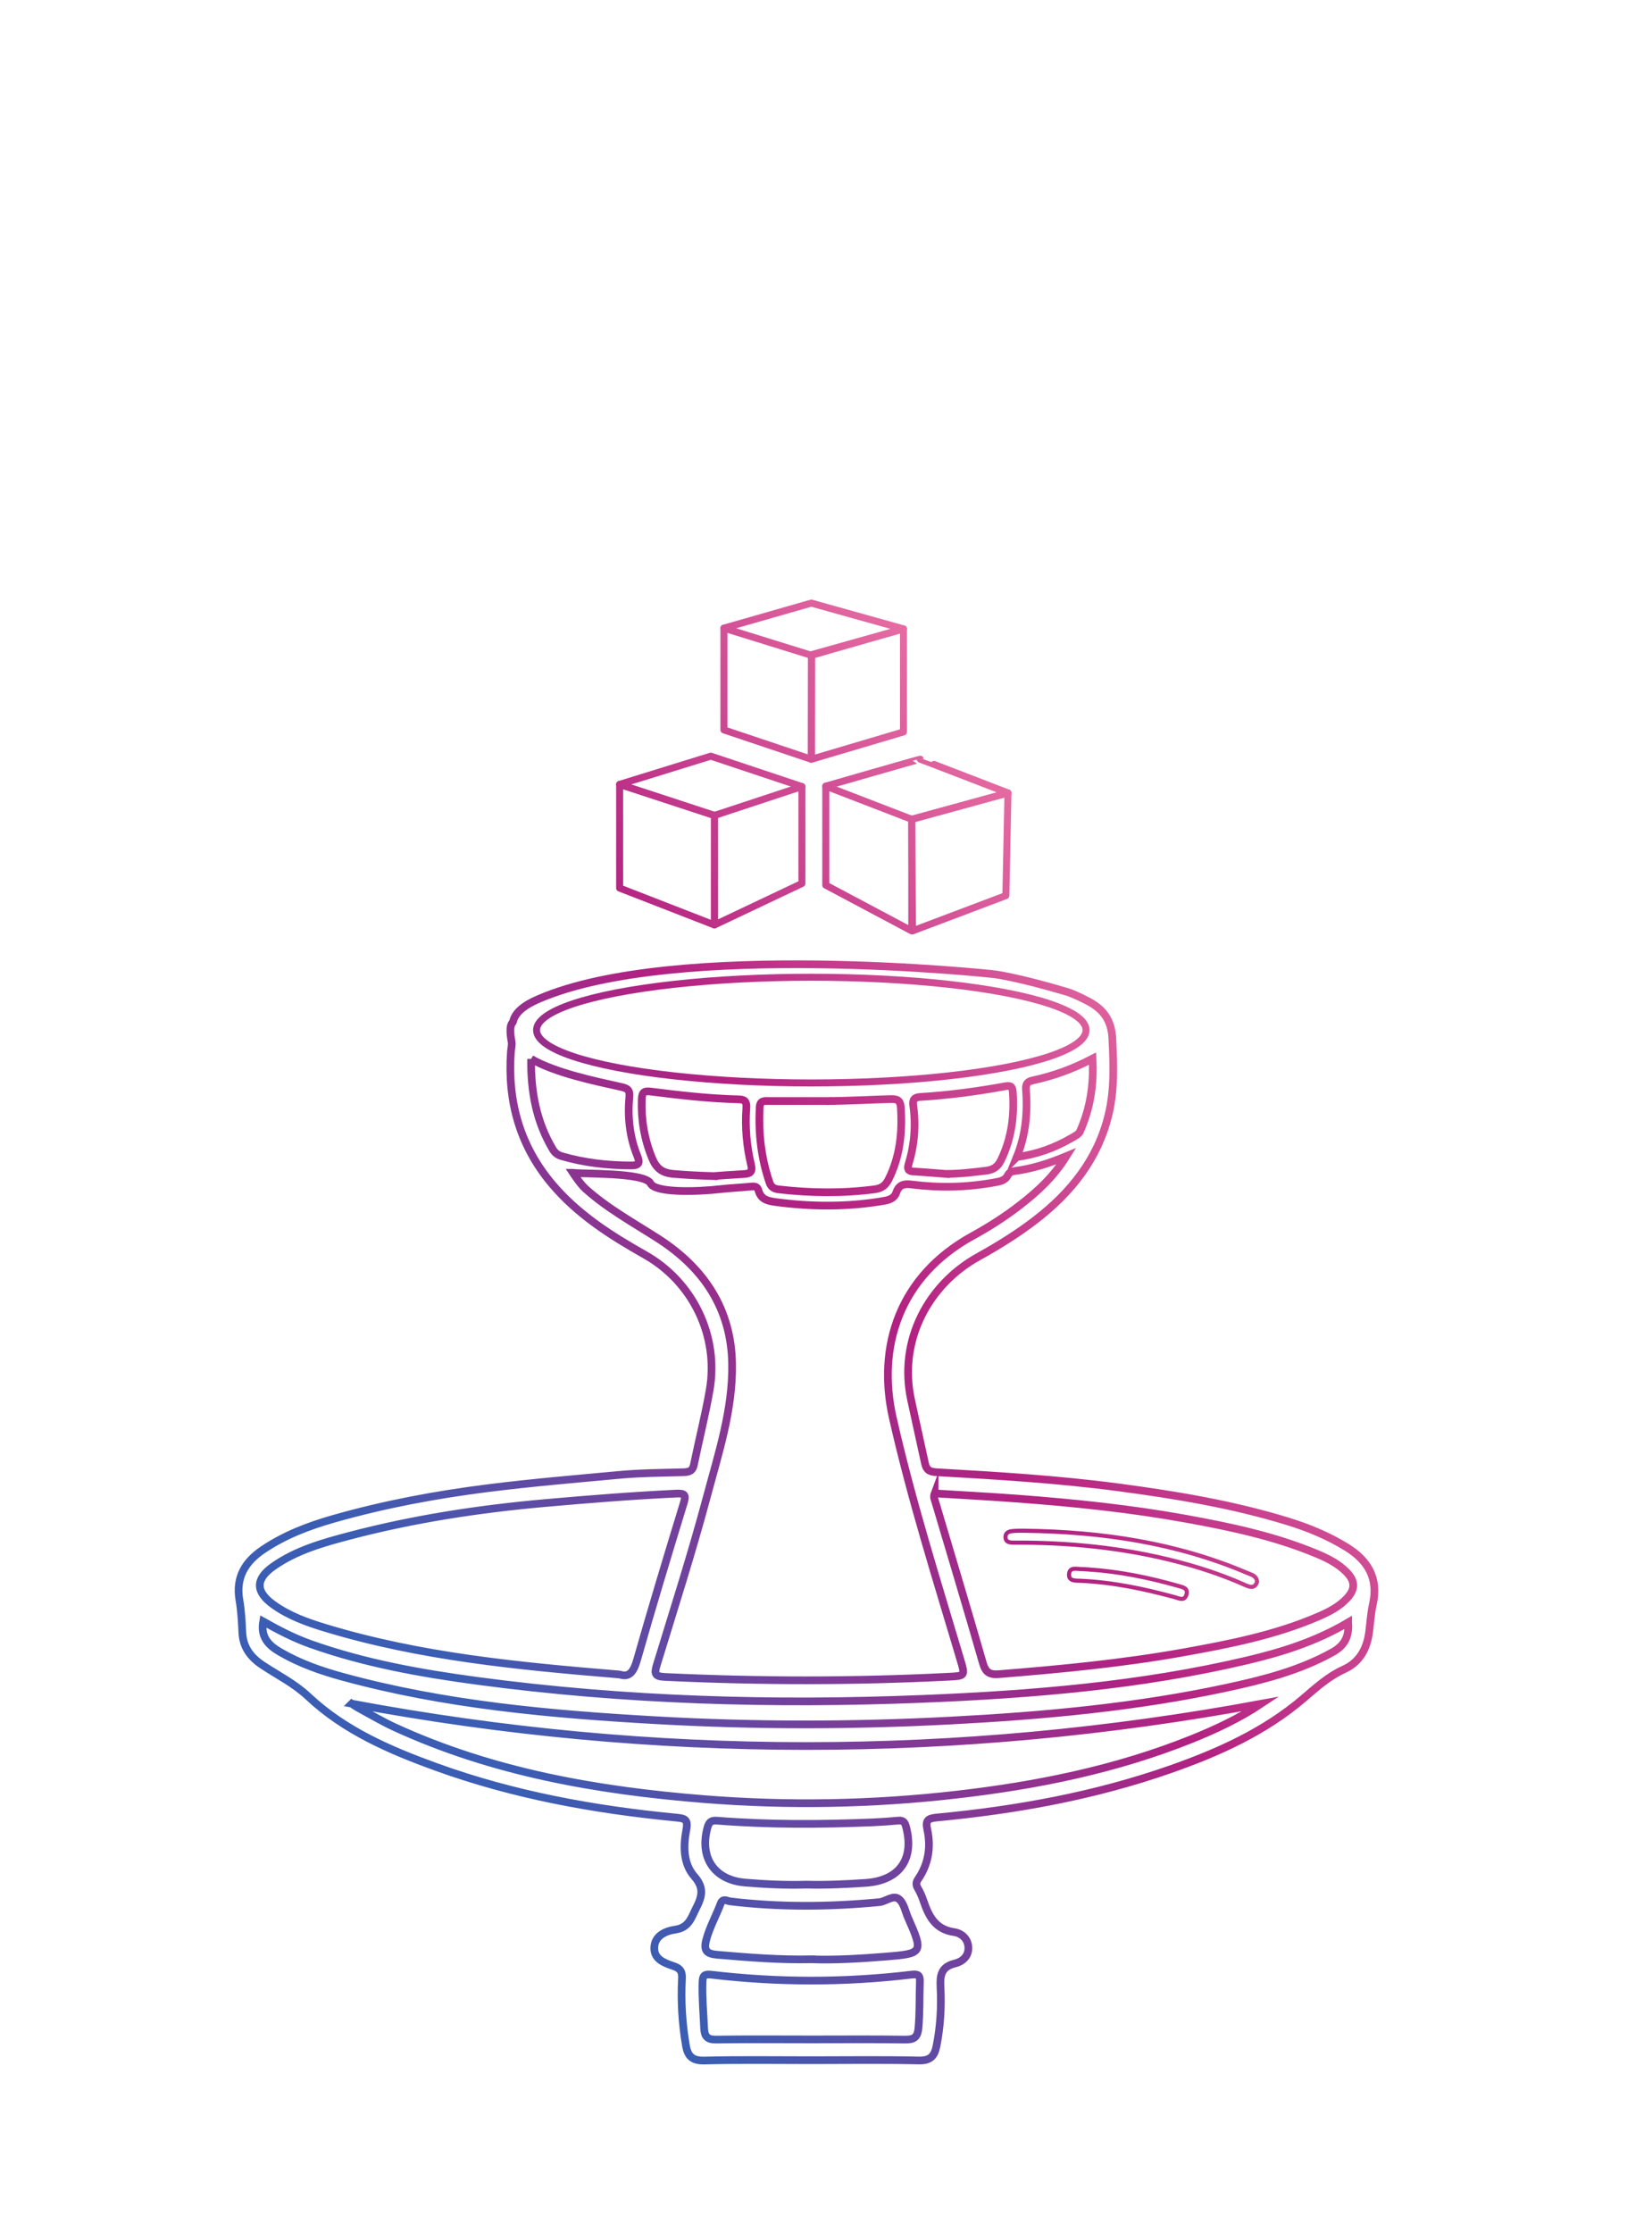 <?xml version="1.0" encoding="UTF-8" standalone="no"?> <svg xmlns="http://www.w3.org/2000/svg" xmlns:xlink="http://www.w3.org/1999/xlink" xmlns:serif="http://www.serif.com/" width="100%" height="100%" viewBox="0 0 2484 3355" xml:space="preserve" style="fill-rule:evenodd;clip-rule:evenodd;stroke-miterlimit:10;"> <rect id="Монтажная-область1" serif:id="Монтажная область1" x="0" y="0" width="2483.33" height="3354.46" style="fill:none;"></rect> <g> <g id="Слой-1" serif:id="Слой 1"> <path d="M1528.89,1738.6c30.662,-4.159 56.958,-13.867 81.662,-28.125c4.929,-2.846 11.388,-5.85 13.434,-10.438c15.229,-34.1 20.895,-69.942 18.8,-109.312c-30.142,15.787 -59.471,26.179 -90.067,32.808c-7.579,1.642 -10.608,5.087 -10.025,13.108c2.5,34.217 0.012,67.934 -13.804,101.959Zm-106.867,25.337c20.454,0.067 40.608,-2.396 60.783,-4.829c10.596,-1.279 17.438,-5.663 22.4,-15.938c15.642,-32.354 20.255,-66.229 17.7,-101.625c-0.566,-7.908 -2.016,-10.975 -11.304,-9.275c-42.233,7.746 -84.792,13.425 -127.679,16.017c-9.292,0.558 -11.942,4.171 -10.708,13.063c4.121,29.725 1.766,59.045 -7.021,87.766c-2.15,7.029 -1.038,10.813 7.267,11.263c16.208,0.875 32.379,2.337 48.562,3.558Zm-623.4,-172.733c-0.667,50.121 8.171,94.729 32.517,135.766c3.241,5.471 7.5,8.592 13.2,10.263c34.15,10.008 69.096,13.9 104.604,14.025c11.458,0.037 13.829,-3.317 9.354,-14.304c-11.575,-28.388 -14.762,-58.313 -12.008,-88.659c0.983,-10.816 -2.956,-12.967 -12.817,-15.154c-39.198,-8.694 -98.27,-20.963 -134.85,-41.937Zm274.592,176.05c10.108,-0.709 27.425,-2.146 44.771,-3.063c9.795,-0.516 14.012,-2.716 11.22,-14.471c-6.579,-27.7 -9.079,-56.05 -7,-84.558c0.625,-8.562 -1.266,-12.996 -10.77,-13.225c-44.65,-1.071 -88.992,-6.125 -133.238,-11.742c-10.633,-1.35 -12.85,2.1 -13.2,11.65c-1.125,30.584 3.854,59.755 15.438,88.234c6.191,15.233 14.945,22.396 31.783,23.829c17.912,1.529 35.779,2.604 60.996,3.346Zm146.508,1176.89c35.963,1.309 74.158,-1.096 112.292,-4.1c55.871,-4.4 56.587,-5.966 33.5,-58.096c-4.217,-9.52 -6.196,-21.6 -13.3,-27.87c-8.821,-7.788 -19.725,3.216 -30.188,4.212c-74.662,7.092 -149.212,7.829 -223.75,-1.167c-5.271,-0.637 -11.446,-5.358 -14.604,3.13c-6.842,18.391 -16.712,35.462 -21.775,54.733c-4.254,16.183 0.813,21.004 16.642,22.346c46.221,3.916 92.4,7.775 141.183,6.812Zm-6.925,-112.233c29.646,0.787 59.221,-0.629 88.788,-2.625c50.791,-3.438 73.82,-35.704 60.7,-84.563c-1.913,-7.129 -4.717,-9.633 -11.792,-8.987c-12.717,1.167 -25.471,2.112 -38.225,2.633c-77.804,3.175 -155.592,3.646 -233.288,-2.508c-7.858,-0.629 -12.408,0.546 -14.966,9.533c-12.913,45.379 9.75,79.617 56.533,83.463c30.679,2.525 61.438,4.021 92.25,3.054Zm30.973,-1177.49c0.005,0.884 6.581,-0.854 6.581,0.025c-31.279,0 -62.562,0.038 -93.841,-0.025c-7.009,-0.012 -13.725,-1.271 -14.271,9.621c-1.934,38.6 2.212,76.267 14.825,112.913c2.383,6.933 6.871,9.487 14.125,10.316c47.966,5.479 95.846,6.088 143.816,-0.154c10.238,-1.329 16.413,-5.587 21.105,-14.958c17.175,-34.309 20.87,-70.584 18.383,-108.179c-0.729,-10.975 -5.633,-12.705 -15.592,-12.45c-29.5,0.762 -65.61,2.891 -95.131,2.891Zm-22.794,1410.07c46.404,0 92.817,-0.425 139.209,0.267c13.237,0.2 19.479,-2.434 20.833,-17.325c2.112,-23.2 1.329,-46.342 2.154,-69.496c0.375,-10.408 -3.033,-11.917 -13.208,-10.708c-100.042,11.908 -200.204,11.845 -300.238,0.025c-10.954,-1.296 -13.104,1.633 -13.408,11.087c-0.738,23.25 1.396,46.354 2.433,69.525c0.546,12.171 4.792,17.058 17.796,16.871c48.133,-0.692 96.283,-0.275 144.429,-0.246Zm806.134,-626.546c-48.58,28.709 -99.892,44.779 -152.459,57.167c-159.991,37.721 -323.012,51.042 -486.616,57.654c-224.25,9.067 -448.067,2.817 -670.784,-27.079c-85.096,-11.421 -169.525,-26.554 -250.833,-55.496c-24.683,-8.783 -47.858,-20.887 -70.754,-33.729c-4.15,23.904 8.471,36.05 25.666,46.029c29.346,17.038 61.005,28.138 93.475,37.033c154.275,42.275 312.559,56.371 471.396,65.355c147.921,8.366 295.95,8.241 443.938,0.475c139.191,-7.309 277.796,-19.917 414.308,-49.317c54.992,-11.842 109.483,-25.667 159.35,-53.425c17.217,-9.579 25.163,-22.825 23.313,-44.667Zm-1498.17,122.059c1.141,0.733 5.75,4.133 10.737,6.841c17.825,9.692 35.35,20.084 53.754,28.542c147.667,67.871 304.925,95.221 465.321,108.042c126.513,10.104 252.992,7.779 379.129,-6.667c120.867,-13.842 239.434,-37.754 352.888,-83.142c37.067,-14.833 73.046,-31.837 105.392,-53.387c-456.559,84.621 -913.305,84.546 -1367.22,-0.229Zm876.379,-315.967c-2.133,5.671 0.046,9.346 1.175,13.15c23.887,80.55 48.142,160.992 71.358,241.729c3.979,13.842 9.838,17.892 24.054,16.746c93.125,-7.471 186.096,-16.296 278.096,-32.804c69.013,-12.384 137.875,-25.929 202.767,-54.017c15.487,-6.704 30.504,-14.404 42.3,-26.879c13.05,-13.796 13.046,-25.904 -0.271,-39.546c-12.812,-13.121 -29.037,-21.079 -45.679,-28.008c-63.004,-26.225 -129.338,-40.184 -196.1,-52.288c-83.371,-15.108 -167.554,-23.771 -251.975,-30.129c-42.025,-3.171 -84.125,-5.354 -125.725,-7.954Zm-475.82,271.952c1.432,0.12 2.85,0.367 4.239,0.738c13.07,3.566 19.353,-5.556 24.173,-22.494c22.337,-78.554 45.966,-156.746 69.908,-234.829c3.796,-12.384 2.983,-15.734 -10.913,-15.063c-65.912,3.171 -131.654,8.388 -197.375,14.229c-99.458,8.846 -197.875,23.863 -294.479,49.329c-39.746,10.48 -79.654,21.7 -113.921,45.73c-27.408,19.22 -27.22,38.104 -0.091,57.6c23.329,16.758 50.15,26.416 77.35,34.691c142.265,43.303 289.174,57.476 441.109,70.069Zm-68.03,-753.723c1.472,2.209 11.4,17.246 18.55,23.7c33.425,30.154 72.75,51.483 110.304,75.671c67.821,43.692 109.283,104.921 110.529,188.025c1.029,68.771 -20.429,133.933 -37.9,199.212c-22.758,85.03 -49.629,168.971 -75.441,253.163c-4.205,13.712 -2.25,17.133 12.612,17.833c141.646,6.654 283.25,6.834 424.875,-0.271c26.658,-1.337 26.483,-0.929 18.992,-26.12c-35.829,-120.438 -73.742,-240.159 -101.546,-363.009c-24.046,-106.246 9.208,-212.679 120.3,-273.462c24.958,-13.659 48.9,-29.071 71.396,-46.525c25.858,-20.063 49.929,-41.946 69.341,-73.204c-27.379,11.358 -52.133,19.07 -78.041,22.391c-4.392,0.559 -7.925,2.054 -9.879,6.004c-4.238,8.563 -12.28,9.63 -20.388,11.105c-41.458,7.558 -83.137,8.441 -124.829,3.062c-11.563,-1.487 -18.775,0.746 -22.7,12.196c-3.025,8.812 -10.779,11.154 -19.225,12.587c-54.271,9.221 -108.546,8.88 -163.004,1.534c-11.913,-1.609 -21.45,-4.429 -24.9,-17.213c-1.846,-6.854 -6.875,-6.404 -12.409,-5.846c-14.437,1.459 -29.009,1.955 -43.362,3.596c-40.593,4.642 -99.606,5.459 -106.546,-8.371c-8.599,-17.134 -106.134,-13.889 -116.729,-16.058Zm631.892,-298.558c-0,-0 33.041,3.554 111.404,26.804c3.733,1.108 16.283,5.937 31.7,14.158c22.275,11.884 34.762,27.896 36.1,56.075c1.837,38.538 3.408,76.471 -5.688,114.159c-16.154,66.962 -56.575,117.158 -109.991,158.295c-27.209,20.95 -56.355,38.909 -86.296,55.546c-74.238,41.242 -120.009,124.738 -100.717,214.459c6.821,31.729 14.029,63.379 20.825,95.116c2.05,9.584 5.796,13.242 17.146,13.888c91.45,5.216 182.858,10.704 273.825,22.754c85.767,11.362 170.804,25.433 253.662,50.775c31.121,9.521 61.113,21.804 89,38.912c32.488,19.938 48.78,46.85 39.938,86.134c-3.042,13.525 -3.767,27.575 -5.567,41.383c-3.275,25.146 -14.046,45.471 -38.062,56.354c-23.067,10.45 -41.313,27.017 -60.296,43.263c-58.667,50.212 -127.946,81.358 -200.004,106.646c-113.971,39.987 -231.934,61.308 -351.829,72.658c-13.042,1.237 -17.209,4.217 -14.284,17.546c5.834,26.596 2.013,52.046 -13.6,74.866c-3.45,5.046 -3.541,8.646 -0.579,13.759c3.471,5.979 6.317,12.45 8.542,19.012c7.825,23.054 17.687,42.904 45.979,46.971c11.404,1.638 21.446,10.275 21.508,24.063c0.063,13.137 -9.9,20.666 -20.408,23.187c-20.625,4.946 -22.388,17.9 -21.463,35.675c1.534,29.579 -0.225,59.121 -6.066,88.388c-3.079,15.395 -9.504,21.991 -26.663,21.604c-53.987,-1.217 -108.021,-0.45 -162.037,-0.429c-53.434,0.016 -106.888,-0.863 -160.288,0.512c-17.912,0.458 -25.004,-6.379 -27.75,-22.375c-5.729,-33.346 -7.725,-66.933 -5.958,-100.625c0.554,-10.587 -2.363,-15.408 -12.4,-18.8c-13.692,-4.633 -29.871,-10.296 -29.238,-27.837c0.65,-18.059 17.025,-25.021 31.846,-27.15c20.367,-2.925 23.946,-18.23 31.25,-32.496c8.659,-16.913 12.309,-30.209 -2.825,-47.367c-17,-19.271 -16.683,-45.779 -12.104,-69.933c3.113,-16.421 -2.729,-17.271 -16.012,-18.559c-122.763,-11.879 -243.521,-33.804 -359.913,-75.908c-69.612,-25.179 -137.762,-54.525 -192.304,-105.729c-21.183,-19.879 -45.788,-31.908 -68.95,-47.279c-18.163,-12.059 -29.483,-27.125 -30.454,-49.571c-0.7,-16.213 -1.667,-32.554 -4.375,-48.525c-5.713,-33.646 8.446,-57.142 35.275,-75.296c32.612,-22.062 68.912,-35.85 106.35,-46.525c75.929,-21.65 153.25,-36.133 231.658,-46.033c66.083,-8.346 132.379,-13.9 198.633,-20.054c31.642,-2.938 63.563,-2.992 95.371,-3.925c8.359,-0.246 14.146,-1.455 16.15,-11.313c7.617,-37.458 17.171,-74.567 23.684,-112.204c14.104,-81.5 -25.405,-162.621 -97.309,-203.213c-51.758,-29.22 -101.65,-60.937 -140.383,-107.2c-47.975,-57.291 -66.4,-123.783 -61.192,-197.575c0.367,-5.212 1.913,-10.625 1.004,-15.595c-4.887,-26.746 1.925,-28.405 2.117,-29.455c3.546,-19.45 29.996,-30.862 39.146,-34.812c205.121,-88.517 682.892,-37.179 682.892,-37.179Z" style="fill:none;fill-rule:nonzero;stroke:url(#_Linear1);stroke-width:11.58px;"></path> <path d="M1890.19,2376.88c-3.467,10.529 -10.75,8.096 -18.025,4.858c-27.534,-12.271 -55.85,-22.25 -84.859,-30.462c-82.541,-23.371 -166.858,-32.975 -252.42,-33.263c-4.059,-0.012 -8.121,0.129 -12.171,0.013c-5.575,-0.163 -10.804,-1.288 -10.829,-8.338c-0.025,-6.85 5.312,-8.537 10.654,-9.046c6.325,-0.6 12.733,-0.546 19.108,-0.458c115.054,1.5 227.271,18.017 333.95,63.5c6.092,2.6 13.846,3.933 14.592,13.196Z" style="fill:none;fill-rule:nonzero;stroke:url(#_Linear2);stroke-width:6.17px;"></path> <path d="M1635.36,2358.24c46.45,2.967 91.775,12.109 136.442,24.863c6.683,1.908 15.058,3.262 12.188,13.042c-3.017,10.25 -11.217,5.57 -17.417,3.879c-46.492,-12.663 -93.438,-22.538 -141.767,-24.642c-7.233,-0.312 -17.817,0.825 -17.333,-9.512c0.55,-11.988 11.616,-7.959 19.204,-8.096c2.892,-0.054 5.792,0.3 8.683,0.466Z" style="fill:none;fill-rule:nonzero;stroke:url(#_Linear3);stroke-width:6.17px;"></path> </g> <g id="Слой-11" serif:id="Слой 1"> <ellipse cx="1219.91" cy="1547.87" rx="413.132" ry="79.424" style="fill:none;stroke:url(#_Linear4);stroke-width:10.52px;stroke-linecap:round;stroke-linejoin:round;stroke-miterlimit:50;"></ellipse> </g> </g> <g id="svg2"> <path d="M1241.67,1181.32l-0,148.748l129.27,68.716l-0,-167.653l-129.27,-49.811Z" style="fill:none;stroke:url(#_Linear5);stroke-width:10.52px;stroke-linecap:round;stroke-linejoin:round;stroke-miterlimit:1.5;"></path> <path d="M1370.94,1231.13l144.678,-39.634c-0,0 -131.727,-50.91 -131.915,-50.659c-0.064,-0.503 -142.033,40.482 -142.033,40.482" style="fill:none;stroke:url(#_Linear6);stroke-width:10.52px;stroke-linecap:round;stroke-linejoin:round;stroke-miterlimit:1.5;"></path> <path d="M1372.08,1398.79l140.383,-53.006l3.146,-154.351l-144.676,39.704l1.147,167.653Z" style="fill:none;stroke:url(#_Linear7);stroke-width:10.52px;stroke-linecap:round;stroke-linejoin:round;stroke-miterlimit:1.5;"></path> <path d="M1088.52,943.872l0,152.936l131.392,44.052l0.304,-156.131l-131.696,-40.857Z" style="fill:none;stroke:url(#_Linear8);stroke-width:10.52px;stroke-linecap:round;stroke-linejoin:round;stroke-miterlimit:1.5;"></path> <path d="M1220.22,983.722l138.292,-38.743l-138.596,-38.743l-131.392,37.636" style="fill:none;stroke:url(#_Linear9);stroke-width:10.52px;stroke-linecap:round;stroke-linejoin:round;stroke-miterlimit:1.5;"></path> <path d="M1220.22,1140.84l138.292,-41.018l-0,-154.841l-138.292,39.75l0,156.109Z" style="fill:none;stroke:url(#_Linear10);stroke-width:10.52px;stroke-linecap:round;stroke-linejoin:round;stroke-miterlimit:1.5;"></path> <g> <path d="M1205.8,1181.92l0,145.65l-131.557,62.316l-0,-164.555l131.557,-43.411Z" style="fill:none;stroke:url(#_Linear11);stroke-width:10.52px;stroke-linecap:round;stroke-linejoin:round;stroke-miterlimit:1.5;"></path> <path d="M1074.24,1225.33l-142.561,-46.681l137.094,-42.433l137.024,45.703" style="fill:none;stroke:url(#_Linear12);stroke-width:10.52px;stroke-linecap:round;stroke-linejoin:round;stroke-miterlimit:1.5;"></path> <path d="M1074.24,1389.89l-142.555,-55.451l-0,-155.854l142.555,46.75l-0,164.555Z" style="fill:none;stroke:url(#_Linear13);stroke-width:10.52px;stroke-linecap:round;stroke-linejoin:round;stroke-miterlimit:1.5;"></path> </g> </g> <defs> <linearGradient id="_Linear1" x1="0" y1="0" x2="1" y2="0" gradientUnits="userSpaceOnUse" gradientTransform="matrix(2153.1,-1546.93,1546.93,2153.1,-86.44,2945.72)"> <stop offset="0" style="stop-color:#3b5db3;stop-opacity:1"></stop> <stop offset="0.33" style="stop-color:#3b5db3;stop-opacity:1"></stop> <stop offset="0.65" style="stop-color:#b22181;stop-opacity:1"></stop> <stop offset="1" style="stop-color:#ff91b2;stop-opacity:1"></stop> </linearGradient> <linearGradient id="_Linear2" x1="0" y1="0" x2="1" y2="0" gradientUnits="userSpaceOnUse" gradientTransform="matrix(2153.1,-1546.93,1546.93,2153.1,-86.44,2945.72)"> <stop offset="0" style="stop-color:#3b5db3;stop-opacity:1"></stop> <stop offset="0.33" style="stop-color:#3b5db3;stop-opacity:1"></stop> <stop offset="0.65" style="stop-color:#b22181;stop-opacity:1"></stop> <stop offset="1" style="stop-color:#ff91b2;stop-opacity:1"></stop> </linearGradient> <linearGradient id="_Linear3" x1="0" y1="0" x2="1" y2="0" gradientUnits="userSpaceOnUse" gradientTransform="matrix(2153.1,-1546.93,1546.93,2153.1,-86.44,2945.72)"> <stop offset="0" style="stop-color:#3b5db3;stop-opacity:1"></stop> <stop offset="0.33" style="stop-color:#3b5db3;stop-opacity:1"></stop> <stop offset="0.65" style="stop-color:#b22181;stop-opacity:1"></stop> <stop offset="1" style="stop-color:#ff91b2;stop-opacity:1"></stop> </linearGradient> <linearGradient id="_Linear4" x1="0" y1="0" x2="1" y2="0" gradientUnits="userSpaceOnUse" gradientTransform="matrix(2153.1,-1546.93,1546.93,2153.1,-86.44,2945.72)"> <stop offset="0" style="stop-color:#3b5db3;stop-opacity:1"></stop> <stop offset="0.33" style="stop-color:#3b5db3;stop-opacity:1"></stop> <stop offset="0.65" style="stop-color:#b22181;stop-opacity:1"></stop> <stop offset="1" style="stop-color:#ff91b2;stop-opacity:1"></stop> </linearGradient> <linearGradient id="_Linear5" x1="0" y1="0" x2="1" y2="0" gradientUnits="userSpaceOnUse" gradientTransform="matrix(2153.1,-1546.93,1546.93,2153.1,-86.44,2945.72)"> <stop offset="0" style="stop-color:#3b5db3;stop-opacity:1"></stop> <stop offset="0.33" style="stop-color:#3b5db3;stop-opacity:1"></stop> <stop offset="0.65" style="stop-color:#b22181;stop-opacity:1"></stop> <stop offset="1" style="stop-color:#ff91b2;stop-opacity:1"></stop> </linearGradient> <linearGradient id="_Linear6" x1="0" y1="0" x2="1" y2="0" gradientUnits="userSpaceOnUse" gradientTransform="matrix(2153.1,-1546.93,1546.93,2153.1,-86.44,2945.72)"> <stop offset="0" style="stop-color:#3b5db3;stop-opacity:1"></stop> <stop offset="0.33" style="stop-color:#3b5db3;stop-opacity:1"></stop> <stop offset="0.65" style="stop-color:#b22181;stop-opacity:1"></stop> <stop offset="1" style="stop-color:#ff91b2;stop-opacity:1"></stop> </linearGradient> <linearGradient id="_Linear7" x1="0" y1="0" x2="1" y2="0" gradientUnits="userSpaceOnUse" gradientTransform="matrix(2153.1,-1546.93,1546.93,2153.1,-86.44,2945.72)"> <stop offset="0" style="stop-color:#3b5db3;stop-opacity:1"></stop> <stop offset="0.33" style="stop-color:#3b5db3;stop-opacity:1"></stop> <stop offset="0.65" style="stop-color:#b22181;stop-opacity:1"></stop> <stop offset="1" style="stop-color:#ff91b2;stop-opacity:1"></stop> </linearGradient> <linearGradient id="_Linear8" x1="0" y1="0" x2="1" y2="0" gradientUnits="userSpaceOnUse" gradientTransform="matrix(2153.1,-1546.93,1546.93,2153.1,-86.44,2945.72)"> <stop offset="0" style="stop-color:#3b5db3;stop-opacity:1"></stop> <stop offset="0.33" style="stop-color:#3b5db3;stop-opacity:1"></stop> <stop offset="0.65" style="stop-color:#b22181;stop-opacity:1"></stop> <stop offset="1" style="stop-color:#ff91b2;stop-opacity:1"></stop> </linearGradient> <linearGradient id="_Linear9" x1="0" y1="0" x2="1" y2="0" gradientUnits="userSpaceOnUse" gradientTransform="matrix(2153.1,-1546.93,1546.93,2153.1,-86.44,2945.72)"> <stop offset="0" style="stop-color:#3b5db3;stop-opacity:1"></stop> <stop offset="0.33" style="stop-color:#3b5db3;stop-opacity:1"></stop> <stop offset="0.65" style="stop-color:#b22181;stop-opacity:1"></stop> <stop offset="1" style="stop-color:#ff91b2;stop-opacity:1"></stop> </linearGradient> <linearGradient id="_Linear10" x1="0" y1="0" x2="1" y2="0" gradientUnits="userSpaceOnUse" gradientTransform="matrix(2153.1,-1546.93,1546.93,2153.1,-86.44,2945.72)"> <stop offset="0" style="stop-color:#3b5db3;stop-opacity:1"></stop> <stop offset="0.33" style="stop-color:#3b5db3;stop-opacity:1"></stop> <stop offset="0.65" style="stop-color:#b22181;stop-opacity:1"></stop> <stop offset="1" style="stop-color:#ff91b2;stop-opacity:1"></stop> </linearGradient> <linearGradient id="_Linear11" x1="0" y1="0" x2="1" y2="0" gradientUnits="userSpaceOnUse" gradientTransform="matrix(2153.1,-1546.93,1546.93,2153.1,-86.44,2945.72)"> <stop offset="0" style="stop-color:#3b5db3;stop-opacity:1"></stop> <stop offset="0.33" style="stop-color:#3b5db3;stop-opacity:1"></stop> <stop offset="0.65" style="stop-color:#b22181;stop-opacity:1"></stop> <stop offset="1" style="stop-color:#ff91b2;stop-opacity:1"></stop> </linearGradient> <linearGradient id="_Linear12" x1="0" y1="0" x2="1" y2="0" gradientUnits="userSpaceOnUse" gradientTransform="matrix(2153.1,-1546.93,1546.93,2153.1,-86.44,2945.72)"> <stop offset="0" style="stop-color:#3b5db3;stop-opacity:1"></stop> <stop offset="0.33" style="stop-color:#3b5db3;stop-opacity:1"></stop> <stop offset="0.65" style="stop-color:#b22181;stop-opacity:1"></stop> <stop offset="1" style="stop-color:#ff91b2;stop-opacity:1"></stop> </linearGradient> <linearGradient id="_Linear13" x1="0" y1="0" x2="1" y2="0" gradientUnits="userSpaceOnUse" gradientTransform="matrix(2153.1,-1546.93,1546.93,2153.1,-86.44,2945.72)"> <stop offset="0" style="stop-color:#3b5db3;stop-opacity:1"></stop> <stop offset="0.33" style="stop-color:#3b5db3;stop-opacity:1"></stop> <stop offset="0.65" style="stop-color:#b22181;stop-opacity:1"></stop> <stop offset="1" style="stop-color:#ff91b2;stop-opacity:1"></stop> </linearGradient> </defs> </svg> 
